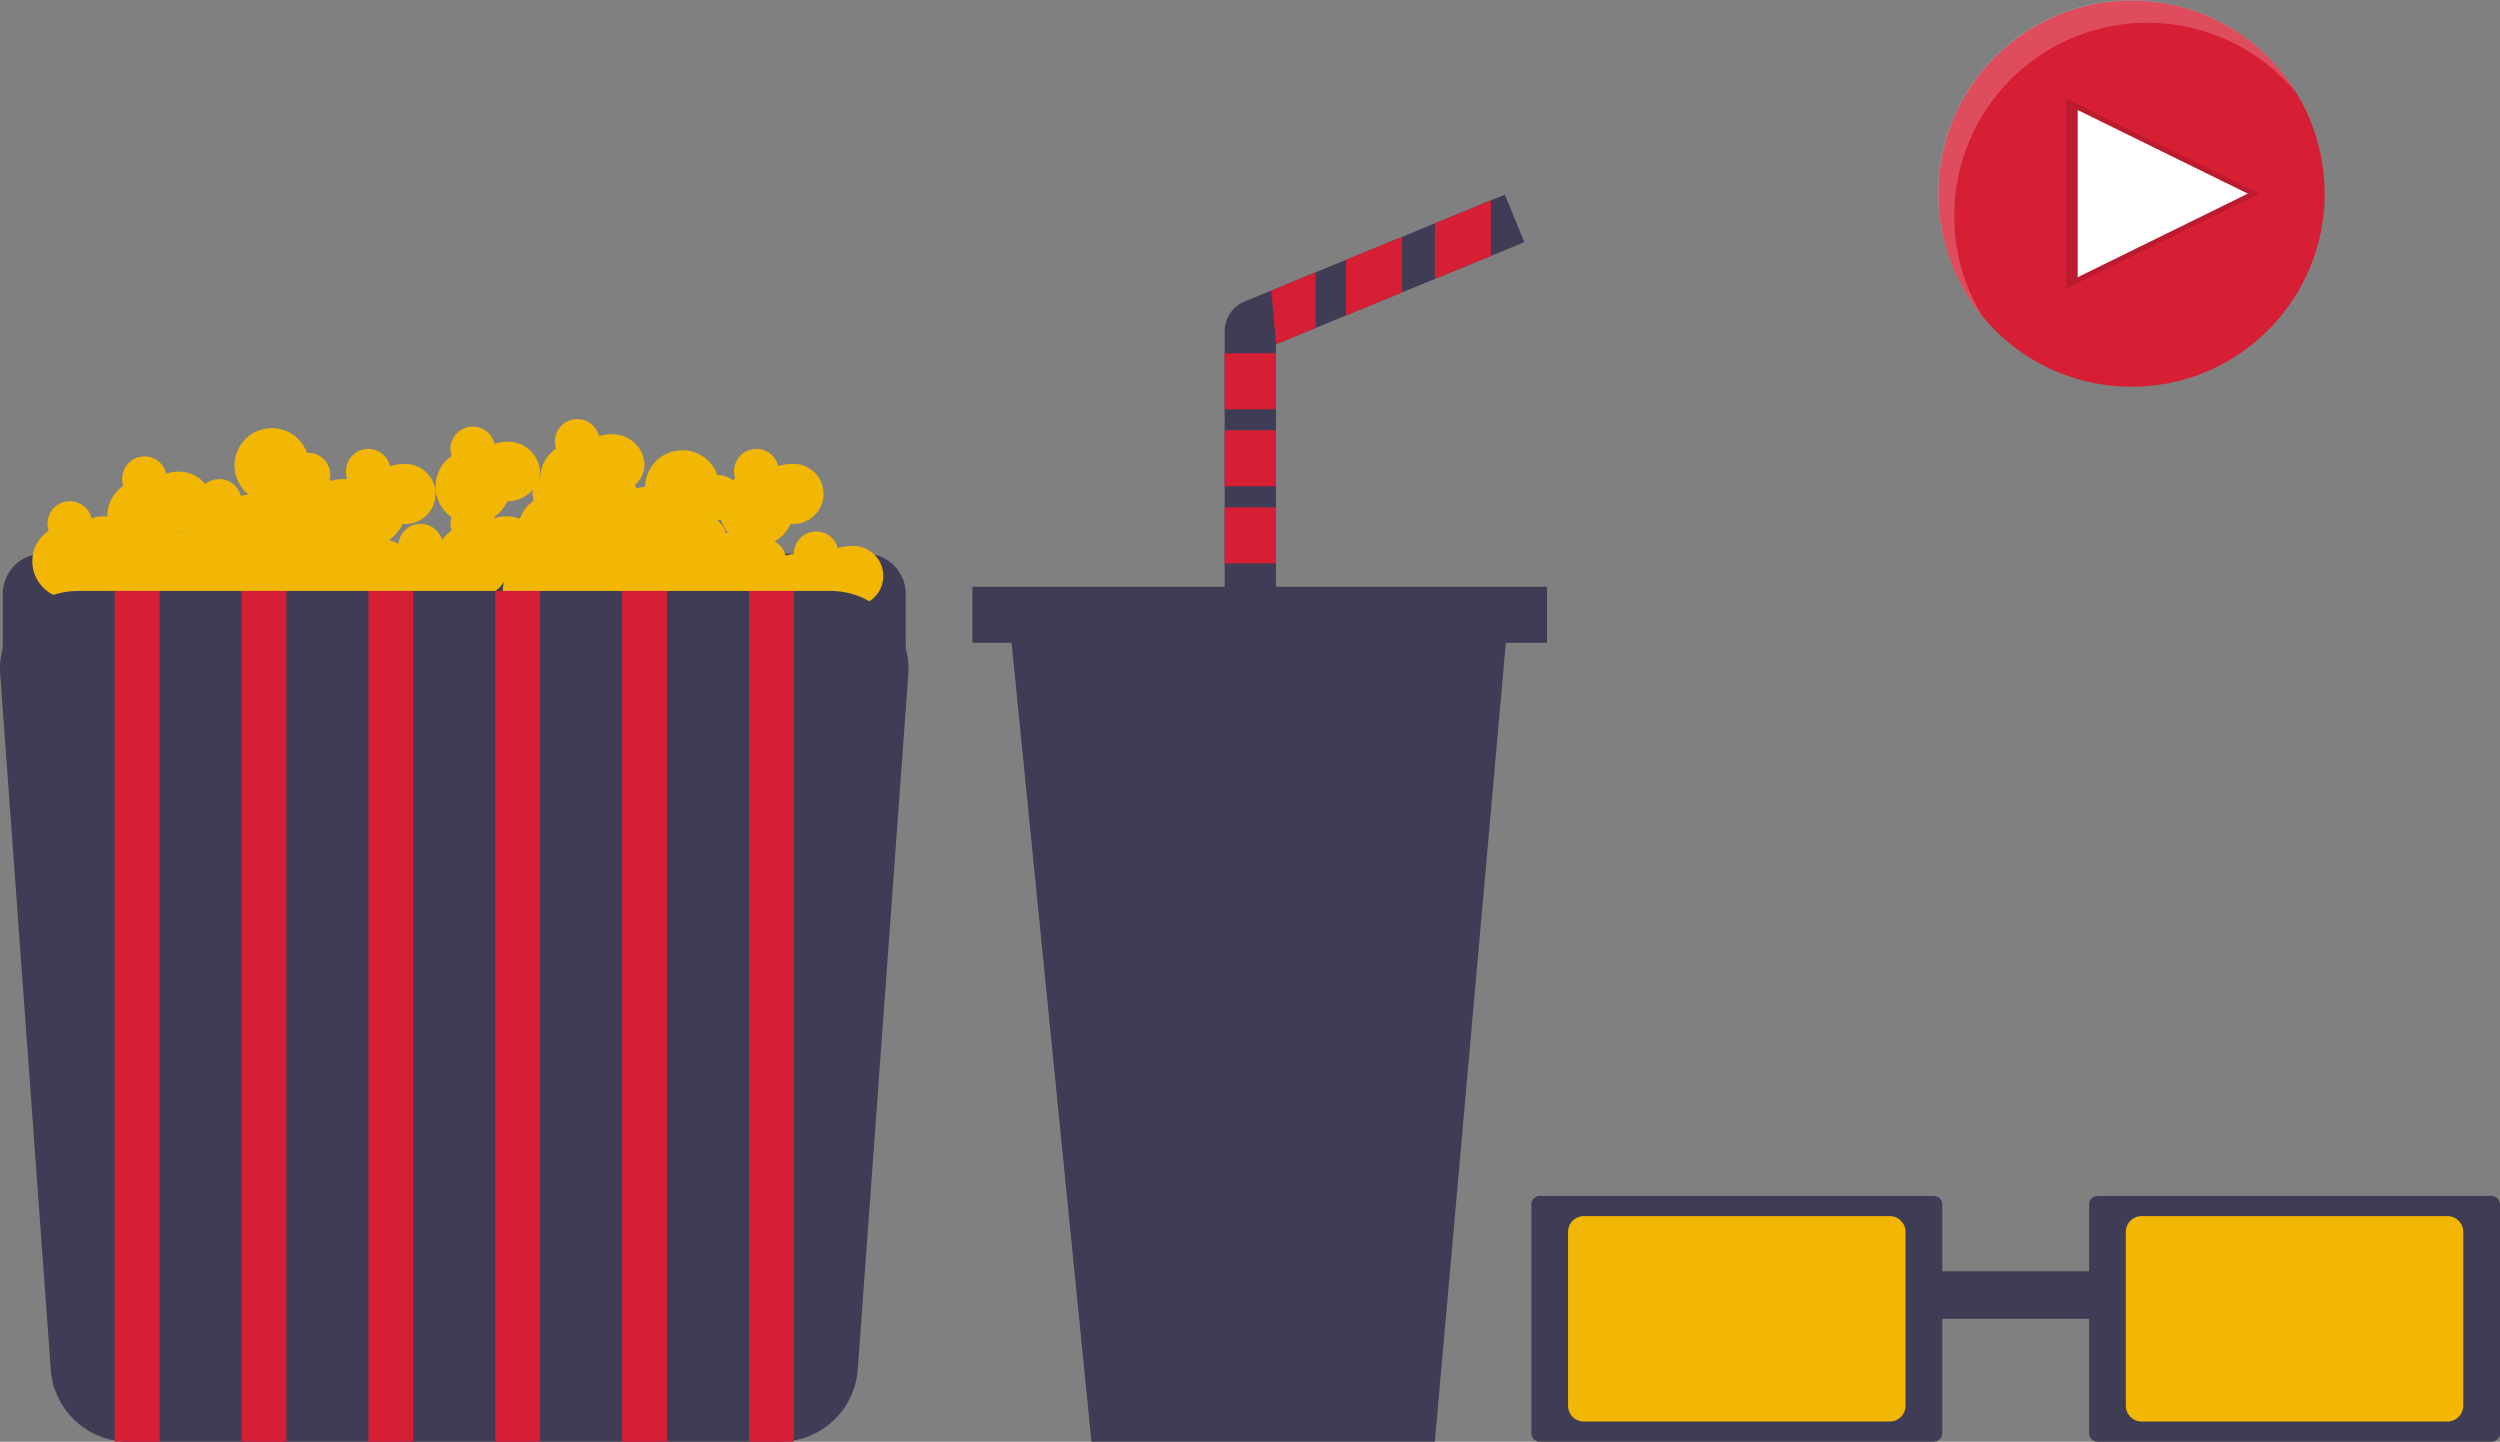 <svg xmlns="http://www.w3.org/2000/svg" xmlns:xlink="http://www.w3.org/1999/xlink" width="368.69" height="212.618" viewBox="0 0 368.69 212.618"><rect x="0" y="0" width="368.69" height="212.618" fill="#808080" stroke="none"/><defs><style>.a{fill:none;}.b{fill:#3f3d56;}.c{fill:#f2b705;}.d{fill:#d61f35;}.e{clip-path:url(#a);}.f{fill:url(#b);}.g,.h{fill:#fff;}.h{opacity:0.2;}</style><clipPath id="a"><path class="a" d="M635.4,274.5l-2.879-7.012-38.382,15.758a4.741,4.741,0,0,0-2.938,4.384V329.1h7.581V289.543Z" transform="translate(-591.198 -267.488)"/></clipPath><linearGradient id="b" x1="2.983" y1="8.617" x2="2.983" y2="9.617" gradientUnits="objectBoundingBox"><stop offset="0" stop-opacity="0.122"/><stop offset="0.55" stop-opacity="0.09"/><stop offset="1" stop-opacity="0.02"/></linearGradient></defs><g transform="translate(-0.001 -0.009)"><path class="b" d="M6.908,192.036H128.173a5.953,5.953,0,0,1,5.953,5.953v9.455H.955v-9.455a5.953,5.953,0,0,1,5.953-5.953Z" transform="translate(-0.548 -110.378)"/><path class="c" d="M298.214,364.075a5.461,5.461,0,0,0-1.76.3,3.3,3.3,0,0,0-6.494.8c0,.016,0,.032,0,.048a5.661,5.661,0,0,0-1.214.252,3.314,3.314,0,0,0-1.632-2.1,5.521,5.521,0,0,0,2.382-2.607,4.425,4.425,0,1,0-.09-8.8,5.459,5.459,0,0,0-1.76.3,3.291,3.291,0,1,0-6.327,1.789c-.132.092-.254.194-.377.3a3.125,3.125,0,0,0-2.251-.749,5.481,5.481,0,0,0-10.657,1.707,5.631,5.631,0,0,0-1.3.259,3.3,3.3,0,0,0-.19-.543,4.136,4.136,0,0,0,1.4-3.058,4.7,4.7,0,0,0-4.953-4.4,5.461,5.461,0,0,0-1.76.3,3.291,3.291,0,1,0-6.327,1.789,5.489,5.489,0,0,0-2.352,4.258c-.047.041-.1.075-.144.119a3.92,3.92,0,0,0,.128-.962,4.7,4.7,0,0,0-4.953-4.4,5.462,5.462,0,0,0-1.76.3,3.291,3.291,0,1,0-6.327,1.789,5.488,5.488,0,0,0,0,9.031,3,3,0,0,0,0,1.975,5.557,5.557,0,0,0-1.408,1.422,3.281,3.281,0,0,0-6.429.556,5.244,5.244,0,0,0-1.415-.572,5.532,5.532,0,0,0,2.021-2.4,4.425,4.425,0,1,0-.09-8.8,5.459,5.459,0,0,0-1.76.3,3.291,3.291,0,1,0-6.327,1.788c-.071.049-.134.107-.2.159-.172-.016-.339-.046-.515-.046a5.459,5.459,0,0,0-1.76.3c-.021-.083-.055-.16-.082-.24a3.243,3.243,0,0,0-3.37-3.926,5.5,5.5,0,1,0-8.64,6.125,5.691,5.691,0,0,0-1.114.243,3.272,3.272,0,0,0-5.241-1.77,5.146,5.146,0,0,0-4-1.831,5.459,5.459,0,0,0-1.76.3,3.291,3.291,0,1,0-6.327,1.788,5.491,5.491,0,0,0-2.368,4.515c0,.017,0,.033.005.05a4.566,4.566,0,0,0-2.315.25,3.291,3.291,0,1,0-6.327,1.789,5.48,5.48,0,0,0,4.331,9.872,5.483,5.483,0,0,0,10.361,1.408,5.485,5.485,0,0,0,9.994-.169,5.475,5.475,0,0,0,1.9-.367,5.483,5.483,0,0,0,10.211.367,5.384,5.384,0,0,0,2.308-.571,5.478,5.478,0,0,0,9.8-.529,5.56,5.56,0,0,0,.88-.092,5.5,5.5,0,0,0,10.126.092,5.484,5.484,0,0,0,1.279-.189,5.365,5.365,0,0,0,5.959-2.276,5.5,5.5,0,0,0,10.371,3.565,5.384,5.384,0,0,0,2.308-.571,5.478,5.478,0,0,0,9.8-.529A5.383,5.383,0,0,0,272,371.2a5.446,5.446,0,0,0,8.158,1.581,5.479,5.479,0,0,0,9.8,2.273,5.465,5.465,0,0,0,8.347-2.182,4.425,4.425,0,1,0-.09-8.8ZM199.846,361.8c-.006.027-.01.054-.015.08-.04,0-.078-.01-.119-.01a3.272,3.272,0,0,0-.49.049c.009-.02.022-.038.03-.057A5.482,5.482,0,0,0,199.846,361.8Zm45.981-1.831c-.016-.064-.044-.123-.063-.185a5.529,5.529,0,0,0,1.913-2.323,5.152,5.152,0,0,0,3.826-1.733,3.316,3.316,0,0,0-.065.64,3.267,3.267,0,0,0,.167.988,5.523,5.523,0,0,0-2.046,2.682A5.4,5.4,0,0,0,245.827,359.972Zm32.963.41c0-.067.006-.137,0-.2a3.28,3.28,0,0,0,.419-.028,5.455,5.455,0,0,0,1.048,1.942c-.1.029-.213.047-.314.081a3.319,3.319,0,0,0-1.155-1.791Z" transform="translate(-172.891 -283.517)"/><path class="b" d="M177.939,404.95a11.491,11.491,0,0,0-11.475,12.109l7.453,102.481a11.491,11.491,0,0,0,11.475,10.877h96.092a11.491,11.491,0,0,0,11.476-10.878l7.453-102.48a11.491,11.491,0,0,0-11.475-12.109Z" transform="translate(-166.446 -317.789)"/><rect class="d" width="6.603" height="125.466" transform="translate(16.916 87.161)"/><rect class="d" width="6.603" height="125.466" transform="translate(35.626 87.161)"/><rect class="d" width="6.603" height="125.466" transform="translate(54.335 87.161)"/><rect class="d" width="6.603" height="125.466" transform="translate(73.045 87.161)"/><rect class="d" width="6.603" height="125.466" transform="translate(91.755 87.161)"/><rect class="d" width="6.603" height="125.466" transform="translate(110.465 87.161)"/><path class="b" d="M635.4,274.5l-2.879-7.012-38.382,15.758a4.741,4.741,0,0,0-2.938,4.384V329.1h7.581V289.543Z" transform="translate(-410.595 -238.775)"/><g class="e" transform="translate(180.603 28.713)"><rect class="d" width="8.266" height="26.179" transform="translate(31.001 -7.619)"/><rect class="d" width="8.266" height="26.179" transform="translate(17.913 -2.109)"/><path class="d" d="M445.168,79.826l-5.855,1.722-2.411-27.9h8.266Z" transform="translate(-431.736 -59.544)"/><rect class="d" width="26.179" height="8.266" transform="translate(-7.926 23.382)"/><rect class="d" width="26.179" height="8.266" transform="translate(-7.921 34.752)"/><rect class="d" width="26.179" height="8.266" transform="translate(-7.926 46.121)"/></g><path class="b" d="M412.441,332.4H361.8L349.4,208.387h74.065Z" transform="translate(-200.837 -119.776)"/><rect class="b" width="84.741" height="8.266" transform="translate(143.399 86.544)"/><circle class="d" cx="28.48" cy="28.48" r="28.48" transform="translate(285.873 0.086)"/><path class="f" d="M745.127,48.236,716.622,62.242V34.23Z" transform="translate(-411.917 -19.67)"/><path class="g" d="M745.724,50.506,720.642,62.833V38.18Z" transform="translate(-414.228 -21.941)"/><path class="h" d="M841.023,231.807a28.488,28.488,0,0,1,50.437-18.139,28.488,28.488,0,1,0-46.249,33.012A28.343,28.343,0,0,1,841.023,231.807Z" transform="translate(-552.819 -199.972)"/><path class="b" d="M892.3,614.78a1.254,1.254,0,0,0-1.253,1.252v33.744a1.254,1.254,0,0,0,1.253,1.252h58.088a1.254,1.254,0,0,0,1.253-1.252V616.032a1.254,1.254,0,0,0-1.253-1.252Z" transform="translate(-582.95 -438.4)"/><path class="c" d="M906.106,621.779a2.336,2.336,0,0,0-2.333,2.333v25.628a2.336,2.336,0,0,0,2.333,2.333h45.1a2.336,2.336,0,0,0,2.333-2.333V624.113a2.336,2.336,0,0,0-2.333-2.333Z" transform="translate(-590.264 -442.423)"/><rect class="b" width="30.258" height="7.008" transform="translate(279.746 187.495)"/><path class="b" d="M698.847,614.78a1.254,1.254,0,0,0-1.252,1.252v33.744a1.254,1.254,0,0,0,1.252,1.252h58.089a1.254,1.254,0,0,0,1.252-1.252V616.032a1.254,1.254,0,0,0-1.252-1.252Z" transform="translate(-471.752 -438.4)"/><path class="c" d="M712.653,621.779a2.336,2.336,0,0,0-2.335,2.334v25.628a2.336,2.336,0,0,0,2.335,2.334h45.1a2.337,2.337,0,0,0,2.335-2.334V624.113a2.336,2.336,0,0,0-2.334-2.334Z" transform="translate(-479.066 -442.423)"/></g></svg>